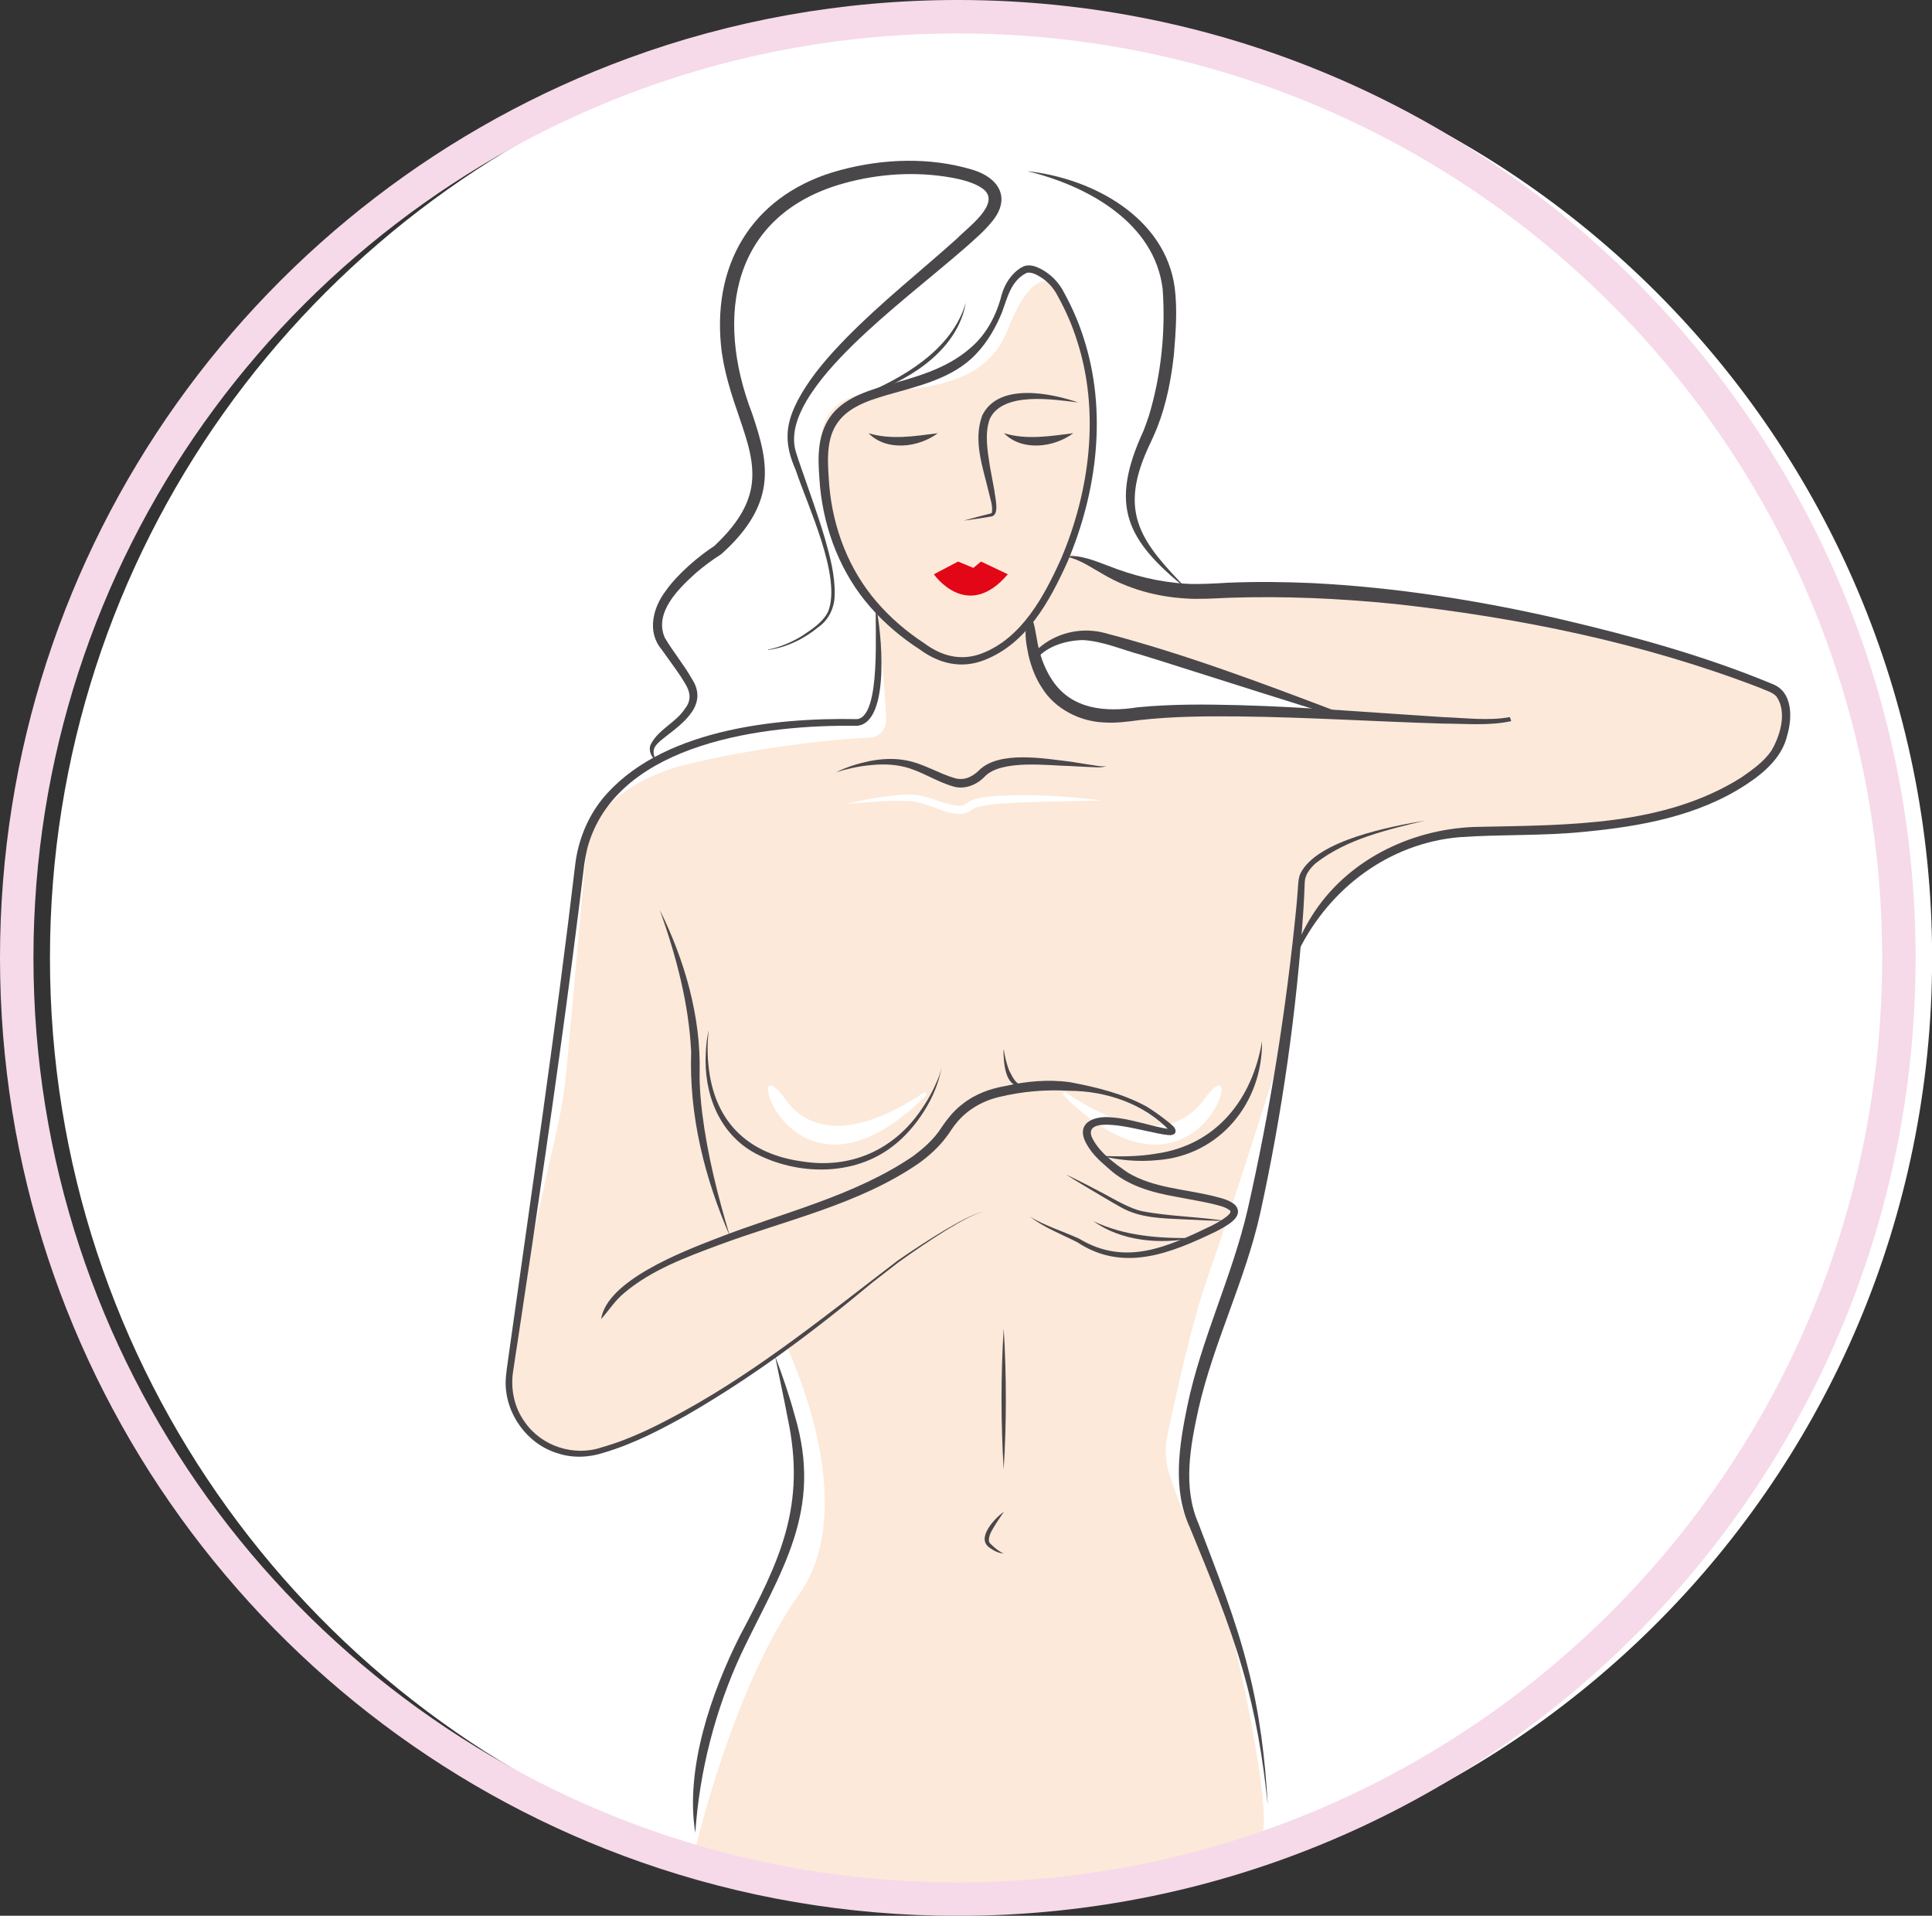 <svg xmlns="http://www.w3.org/2000/svg" viewBox="0 0 173.28 171.8" width="173.28" height="171.8"><rect x="0" y="0" width="173.28" height="171.8" fill="#333333" stroke="none"/><defs><style>.cls-1{fill:none;stroke:#F6DAE9;stroke-miterlimit:10;stroke-width:3px;}.cls-2{fill:#4a474b;}.cls-2,.cls-3,.cls-4,.cls-5{stroke-width:0px;}.cls-3{fill:#e20616;}.cls-4{fill:#fde9d9;}.cls-5{fill:#fff;}</style></defs><g id="Warstwa_1-2"><path class="cls-5" d="m4.48,85.9c0,36.83,23.6,68.15,56.49,79.68,8.74,3.07,18.13,4.73,27.92,4.73,46.62,0,84.4-37.79,84.4-84.41,0-46.61-37.78-84.4-84.4-84.4-10.2,0-19.99,1.81-29.04,5.13C27.54,18.47,4.48,49.49,4.48,85.9Z"/><path class="cls-4" d="m45.65,123.61c.16,3.48,1.45,4.44,2.73,5.64,1.28,1.19,3.69,1.16,4.37,1.16.68,0,7.21-2.82,7.21-2.82l10.65-6.76c3.5,8.06,4.92,16.76,1.05,22.16-5.96,8.33-9.35,23.05-9.35,23.05,0,0,43.64,10.39,50.88-1.68,1.08-1.8-3.25-22.85-5.33-25.64-1.34-1.8-2.41-4.73-3-6.59-.34-1.09-.4-2.25-.16-3.38.67-3.21,2.22-10.3,3.66-14.33,1.89-5.32,6.87-21.04,6.87-21.04l1.25-8.54s3.71-5.27,4.51-6c.8-.74,3.46-3.7,13.62-4.31,10.16-.61,16.01-1.86,19.6-3.25,3.59-1.39,5.94-4.27,5.95-7.17.01-2.9-4.29-3.57-4.29-3.57-4.27-3.16-36.07-8.14-43.03-7.67s-12.01-1.02-13.51-1.65c-1.49-.63-3.56-1.74-3.56-1.74,0,0-.64.11,1.37-4.27,2.01-4.38-.08-16.52-2.27-19.29-2.19-2.77-4.49,3.64-4.49,3.64-1.36,3.5-4.49,5.25-11.21,5.53-7.86.33-5.31,7.04-4.9,10.62.41,3.57,4.29,8.61,4.29,8.61.67,5.42.86,8.56.91,10.23.03.86-.64,1.58-1.5,1.61-3.56.13-10.82.99-16.57,2.44-6.75,1.7-8.67,6.06-8.67,6.06l-1.87,20.74c-.19,2.11-.52,4.2-.99,6.26-1.39,6.05-4.33,19.28-4.21,21.95Zm47.52-64.89s.9-1.55,3.36-1.67c3.13-.16,8.97,2.65,8.97,2.65l6.63,1.74,6.48,2.23-10.13.46h-8.78c-1.65,0-3.26-.51-4.61-1.45l-.12-.09s-1.54-.32-1.81-3.87Z"/><path class="cls-5" d="m83.06,98.24c.14-.14-.07-.36-.23-.25-2.43,1.67-8.91,5.43-12.39.59-4.25-5.91.29,11.91,12.62-.34Z"/><path class="cls-5" d="m95.39,98.24c-.14-.14.07-.36.23-.25,2.43,1.67,8.91,5.43,12.39.59,4.25-5.91-.29,11.91-12.62-.34Z"/><path class="cls-2" d="m91.99,24.52c-1.32.71-1.63,2.15-2.11,3.46-.56,1.38-1.31,2.69-2.35,3.78-2.07,2.2-5.25,2.88-7.99,3.67-1.73.51-3.64,1.13-4.59,2.74-.91,1.53-.7,3.54-.57,5.42.34,3.78,1.74,7.47,4.23,10.36,1.23,1.44,2.69,2.69,4.28,3.73,1.55,1.16,3.31,1.63,5.17.92,3.59-1.38,5.59-5.13,7.1-8.47,2.6-6.12,3.51-13.21,1.43-19.61-.43-1.36-1.01-2.68-1.7-3.93-.4-.82-1.05-1.49-1.85-1.91-.38-.21-.84-.31-1.05-.16h0Zm-.36-.54c.57-.35,1.19-.13,1.71.13.92.48,1.67,1.25,2.12,2.18.71,1.29,1.3,2.65,1.74,4.05,2.12,6.56,1.2,13.79-1.46,20.05-1.59,3.51-3.65,7.34-7.47,8.81-2.04.8-4.03.32-5.75-.94-1.65-1.06-3.17-2.34-4.47-3.83-2.61-2.97-4.11-6.83-4.5-10.75-.15-1.98-.38-4.1.67-5.93,1.06-1.84,3.18-2.58,5.07-3.14,2.78-.78,5.53-1.48,7.72-3.38,1.46-1.23,2.36-2.95,2.83-4.8.27-.97.9-1.94,1.78-2.45h0Z"/><path class="cls-2" d="m78.56,54.32c-.12,1.83.5,9.88-1.67,10.17-7.53-.15-17.84.99-22.9,7.2-1.31,1.64-2.13,3.69-2.39,5.77-1.74,14.74-3.96,29.67-6.02,44.39-.07.55-.22,1.49-.23,2.06-.04,2.87,1.92,5.6,4.67,6.42,1.34.45,2.82.38,4.15-.06,2.64-.78,5.08-2.05,7.45-3.38,5.9-3.4,11.36-7.48,16.58-11.84.52-.41,1.9-1.47,2.41-1.87,1.37-.98,2.79-1.95,4.22-2.84,1.16-.68,2.33-1.44,3.65-1.76-1.33.3-2.51,1.03-3.69,1.7-1.45.86-2.89,1.81-4.28,2.77-6.19,4.72-12.28,9.69-19.11,13.46-2.36,1.3-4.8,2.54-7.38,3.27-2.5.87-5.43-.06-6.94-2.24-.97-1.32-1.31-3.01-1.05-4.62.08-.59.37-2.39.46-3.02,0,0,1.21-8.06,1.21-8.06,1.69-11.42,3.33-22.85,4.7-34.31.07-.5.24-1.42.41-1.92,2.87-9.07,15.87-10.64,24.03-10.52,3.1-.22,2.21-8.69,1.7-10.81h0Z"/><path class="cls-2" d="m62.36,164.36c.38-5.53,1.78-10.98,4.1-16.01,3.55-7.46,7.41-12.76,4.82-21.41-.49-1.81-1.1-3.58-1.76-5.32.36,1.83.77,3.65,1.11,5.47,1.71,7.93-.66,12.83-4.29,19.65-2.55,5.08-4.91,11.9-3.98,17.62h0Z"/><path class="cls-2" d="m127.84,73.58c-3.09.54-9.65,1.74-11.19,4.72-.22.43-.22,1.12-.26,1.6-.04.51-.08,1.02-.13,1.52-.9,9.11-2.35,18.21-4.38,27.14-1.4,5.98-4.15,11.54-5.4,17.57-.72,3.51-1.34,7.41.22,10.81,1.74,4.24,3.52,8.5,4.78,12.89,1.13,3.91,1.81,7.95,2.22,12.02-.22-4.09-.72-8.17-1.74-12.14-1.11-4.49-2.84-8.78-4.47-13.08-1.42-3.25-.74-6.9,0-10.27,1.36-5.98,4.19-11.53,5.53-17.52,1.98-9.01,3.28-18.17,3.89-27.37.05-.75.08-1.55.11-2.3.01-.72.46-1.28.99-1.76,2.8-2.19,6.43-3,9.83-3.83h0Z"/><path class="cls-2" d="m96.75,36.11c-2.49-.87-7.22-1.83-8.66,1.16-.83,2.29.07,4.64.59,6.87.13.59.38,1.22.28,1.82-.02.06-.05.08-.11.09-.81.2-1.63.42-2.43.64.83-.11,1.66-.23,2.49-.37.78-.14.33-1.71.28-2.3,0,0-.41-2.22-.41-2.22-.21-1.38-.49-2.94,0-4.25,1.18-2.46,5.7-1.73,7.97-1.45h0Z"/><path class="cls-2" d="m96.26,38.85c-2.06.26-4.18.62-6.21,0,1.61,1.65,4.49,1.29,6.21,0h0Z"/><path class="cls-2" d="m84.11,38.85c-2.06.26-4.18.62-6.21,0,1.61,1.65,4.49,1.29,6.21,0h0Z"/><path class="cls-3" d="m90.39,51.5l-2.4-1.14-.69.57-1.37-.57-2.17,1.14s2.97,4.3,6.63,0Z"/><path class="cls-2" d="m92.21,15.37c5.34,1.3,11.38,4.62,12.07,10.58.27,3.78-.14,7.7-1.23,11.32-.11.34-.35,1.01-.48,1.34-3.1,6.73-1.6,9.82,3.91,14.24-4.01-4.14-6.17-6.71-3.58-12.52.22-.46.73-1.57.9-2.02.82-2.09,1.25-4.33,1.49-6.54.16-1.99.32-3.99.07-5.97-.85-6.31-7.36-9.8-13.14-10.44h0Z"/><path class="cls-2" d="m68.88,58.29c1.66-.22,3.23-.99,4.52-2.05.96-.67,1.47-1.8,1.46-2.95.04-1.69-.41-3.35-.86-4.95-.63-2.14-1.4-4.23-2.12-6.32-.18-.52-.37-1.06-.52-1.56-.43-1.56.18-3.15.98-4.52,1.11-1.86,2.62-3.49,4.18-5.03,3.18-3.1,6.7-5.79,10.06-8.7.86-.77,1.71-1.48,2.45-2.41,1.64-2.05.57-3.85-1.78-4.57-3.85-1.16-8.01-1.01-11.87.02-7.53,2.01-11.45,7.97-10.72,15.67.22,2.3.95,4.49,1.67,6.57.68,2.01,1.42,4.1,1.05,6.21-.37,2.09-1.78,3.82-3.31,5.26-1.31.84-3.28,2.48-4.37,4.04-1.12,1.47-1.7,3.65-.37,5.23,0,0,.43.6.43.6.57.8,1.17,1.59,1.65,2.4.51.81.64,1.57.01,2.34-.78,1.22-2.39,1.85-3.06,3.2-.23.53.06,1.14.49,1.45-.21-.4-.35-.88-.09-1.27.22-.35.62-.63.99-.93,1.66-1.28,3.79-2.89,2.29-5.17-.73-1.28-1.7-2.44-2.42-3.67-.96-2.24,1.19-4.34,2.74-5.75.73-.63,1.53-1.23,2.34-1.74,1.72-1.55,3.3-3.45,3.76-5.81.46-2.33-.28-4.64-1-6.79-3.4-8.81-1.78-17.89,8.26-20.66,3.11-.86,6.44-1.07,9.62-.5.98.18,2.07.45,2.84,1.02,1.67,1.29-1.42,3.47-2.32,4.42-3.3,2.96-6.81,5.73-9.93,8.91-1.56,1.6-3.07,3.29-4.19,5.28-1.32,2.36-1.48,4.11-.37,6.6,1.06,3.21,4.13,9.56,2.91,12.67-.47.99-1.47,1.6-2.35,2.2-.94.57-1.97,1.01-3.06,1.23h0Z"/><path class="cls-2" d="m84.42,95.78c-.12.68-.44,1.32-.73,1.94-.31.62-.66,1.22-1.06,1.79-2.48,3.65-6.38,5.35-10.72,4.64-4.5-.62-7.48-3.19-8.24-7.67-.23-1.35-.27-2.75-.1-4.12-.16.68-.24,1.37-.27,2.07-.2,3.58,1.16,7.23,4.44,9,3.74,1.97,8.79,2.09,12.28-.6,2.11-1.57,4.01-4.5,4.41-7.06h0Z"/><path class="cls-2" d="m90.02,119.14c-.26,4.2-.26,8.44,0,12.64.26-4.2.26-8.44,0-12.64h0Z"/><path class="cls-2" d="m90.02,135.58c-.81.59-2.57,2.42-1.2,3.26.35.24.76.47,1.2.46-.4-.14-.71-.42-1.01-.69-.12-.13-.28-.22-.31-.4-.06-.56.35-1.09.63-1.58,0,0,.7-1.05.7-1.05h0Z"/><path class="cls-2" d="m99.17,68.7c-.43.09-1.11-.1-1.55-.14,0,0-1.56-.25-1.56-.25-2.32-.27-6.44-1.04-8.26.78-.58.57-1.32.93-2.15.7-1.48-.43-2.87-1.34-4.43-1.61-1.07-.2-2.16-.13-3.22.07-1.04.22-2.06.53-3,1,1-.31,2.03-.54,3.06-.63,1.03-.11,2.07-.09,3.04.15,1.5.36,2.85,1.31,4.37,1.75,1,.32,2.14-.12,2.84-.87,1.49-1.56,5.63-1,7.71-.95,0,0,1.57.08,1.57.08.52,0,1.08.11,1.57-.06h0Z"/><path class="cls-2" d="m86.65,27.06c-1.13,3.95-4.9,6.37-8.45,7.98-.53.22-1.07.44-1.6.67.56-.15,1.11-.33,1.66-.5,3.69-1.35,7.7-3.99,8.38-8.15h0Z"/><path class="cls-5" d="m99,71.8c-3.4-.41-6.84-.66-10.26-.36-.63.09-1.35.12-1.94.53-.22.18-.47.31-.77.29-1.41-.08-2.71-.93-4.2-1-1.02-.04-1.97.11-2.96.24-.97.15-1.93.34-2.87.58,1.91-.13,3.87-.36,5.78-.23.91.12,1.79.49,2.72.82.72.25,1.64.52,2.42.12.11-.06.23-.15.33-.23.45-.26,1.03-.31,1.58-.4,2.7-.31,7.41-.29,10.17-.38h0Z"/><path class="cls-2" d="m116.48,85.24c2.78-5.6,8.11-9.61,14.4-10.16,3.72-.27,7.52-.1,11.26-.49,5.01-.48,10.18-1.41,14.47-4.23,1.63-1.07,3.23-2.45,3.69-4.43.45-1.54.51-3.88-1.31-4.58-6.1-2.54-12.5-4.29-18.93-5.8-7.35-1.7-14.85-2.88-22.39-3.26-2.52-.11-5.05-.14-7.57-.03-1.01.06-2.68.16-3.69.09-2.44-.14-4.8-.73-7.07-1.63-.59-.22-1.18-.46-1.8-.63-.62-.17-1.28-.29-1.92-.18,1.25.26,2.24.99,3.34,1.6,2.22,1.31,4.8,2.01,7.38,2.16,1.09.09,2.71-.01,3.82-.06,4.97-.17,9.96.05,14.92.55,11.13,1.22,22.28,3.49,32.76,7.52.5.24,1.12.37,1.49.78.97,1.39.35,3.5-.46,4.87-.68.99-1.7,1.7-2.67,2.38-6.92,4.38-15.55,4.27-23.48,4.44-5.75.06-11.54,2.73-14.79,7.57-.7,1.06-1.32,2.18-1.71,3.41l.28.1h0Z"/><path class="cls-2" d="m92.16,55.59c-.34,1.06-.13,2.11.08,3.15.24,1.03.62,2.06,1.23,2.97,1.17,1.88,3.4,3,5.57,3.08,1.04.07,2.1-.07,3.13-.21,2.99-.34,6.02-.36,9.03-.33,6.06.07,12.14.46,18.21.64,2.05,0,4.11.22,6.13-.22,0,0-.12-.36-.12-.36-1.95.35-4.01.07-5.99,0-5.9-.37-12.33-.91-18.21-1.07-3.05-.08-6.13-.11-9.18.19-2.84.45-5.88.21-7.62-2.37-.53-.77-.91-1.65-1.17-2.58-.27-.93-.32-1.9-.62-2.87l-.47-.02h0Z"/><path class="cls-2" d="m120.22,63.93c-6.97-2.65-13.93-5.28-21.16-7.17-1.92-.51-4.03-.09-5.6,1.12-.32.26-1.27.99-.76,1.44.28.13.41.03.63-.03l-.11-.36c-.07.02-.14.03-.2.03-.05,0-.13-.02-.07,0,.07.03.04.13.07.06.98-1.12,2.65-1.59,4.1-1.62,1.81.1,3.5.86,5.25,1.33,1.18.36,2.36.73,3.54,1.11,4.16,1.31,10.06,3.21,14.18,4.45,0,0,.12-.36.12-.36h0Z"/><path class="cls-2" d="m53.92,118.29c.73-.82,1.25-1.68,2.09-2.36,2.45-2.06,5.51-3.18,8.49-4.29,6.02-2.24,12.55-3.62,17.94-7.34.89-.65,1.73-1.4,2.41-2.3.34-.43.58-.89.93-1.29.96-1.19,2.34-1.98,3.82-2.33,2.04-.5,4.16-.68,6.26-.56,3.32,0,6.78,1.16,9.08,3.62,0,.01.01.03,0,0-.02-.02.02-.15.07-.16.06-.03,0,0-.05-.01-1.8-.26-3.46-.95-5.32-1.07-1.29-.13-3.03.33-2.37,2.02.47,1.09,1.31,1.84,2.17,2.58,1.66,1.53,3.87,2.14,6.02,2.52,1.06.21,2.12.38,3.15.61.6.16,1.24.26,1.7.62.34.33-1.26,1.17-1.56,1.33-3.98,1.91-7.78,3.73-11.97,1.2-1.47-.67-3.02-1.14-4.41-1.97,1.28.98,2.82,1.57,4.25,2.29,4.13,2.74,8.39.99,12.42-.95.77-.42,2.67-1.28,1.75-2.38-.57-.51-1.36-.64-2.02-.82-2.55-.62-5.33-.72-7.6-2.08-1.23-.85-2.6-1.83-3.25-3.2-.76-1.97,3.86-.75,4.79-.57.74.14,1.48.36,2.24.4.11,0,.4-.04.47-.25.1-.39-.3-.63-.53-.85-.65-.52-1.29-.99-1.99-1.43-2.16-1.2-4.57-1.77-6.98-2.23-1.91-.25-3.86-.08-5.74.35-1.36.23-2.74.73-3.84,1.61-.9.66-1.56,1.6-2.17,2.51-.61.82-1.39,1.51-2.23,2.14-5.3,3.63-11.72,5.08-17.67,7.41-3,1.16-9.87,3.78-10.36,7.26h0Z"/><path class="cls-2" d="m110.02,109.51c-2.51-.41-5.09-.41-7.57-.89-1.08-.22-2.46-1.04-3.43-1.56,0,0-1.7-.89-1.7-.89-.57-.28-1.14-.58-1.72-.85.54.35,1.08.68,1.63,1.01.98.58,2.32,1.39,3.31,1.94,1.73.98,3.74.99,5.66,1.08,1.28.07,2.55.13,3.83.14h0Z"/><path class="cls-2" d="m107.03,111.02c-3.05.05-6.18-.17-8.97-1.51,2.54,1.82,5.97,2.09,8.97,1.51h0Z"/><path class="cls-2" d="m59.18,81.61c1.46,4.11,2.6,8.36,2.81,12.72-.2,5.7,1.21,11.33,3.47,16.52-1.08-3.59-2-7.24-2.47-10.95-.15-1.23-.26-2.47-.24-3.7.12-5.06-1.35-10.09-3.57-14.59h0Z"/><path class="cls-2" d="m113.19,93.38c-.87,5.19-4.08,9.29-9.45,10.07-1.64.28-3.33.29-5.03.2,1.65.4,3.38.56,5.1.39,5.6-.42,9.44-5.16,9.38-10.65h0Z"/><path class="cls-2" d="m90,94.16c.01,1,.11,3.39,1.58,3.2,0,0,0-.04,0-.04-.6-.25-.79-.81-1.08-1.34-.22-.58-.37-1.2-.47-1.82h-.04Z"/><path class="cls-1" d="m1.5,85.9c0,36.83,23.6,68.15,56.49,79.68,8.74,3.07,18.13,4.73,27.92,4.73,46.62,0,84.4-37.79,84.4-84.41,0-46.61-37.78-84.4-84.4-84.4-10.2,0-19.99,1.81-29.04,5.13C24.56,18.47,1.5,49.49,1.5,85.9Z"/></g></svg>